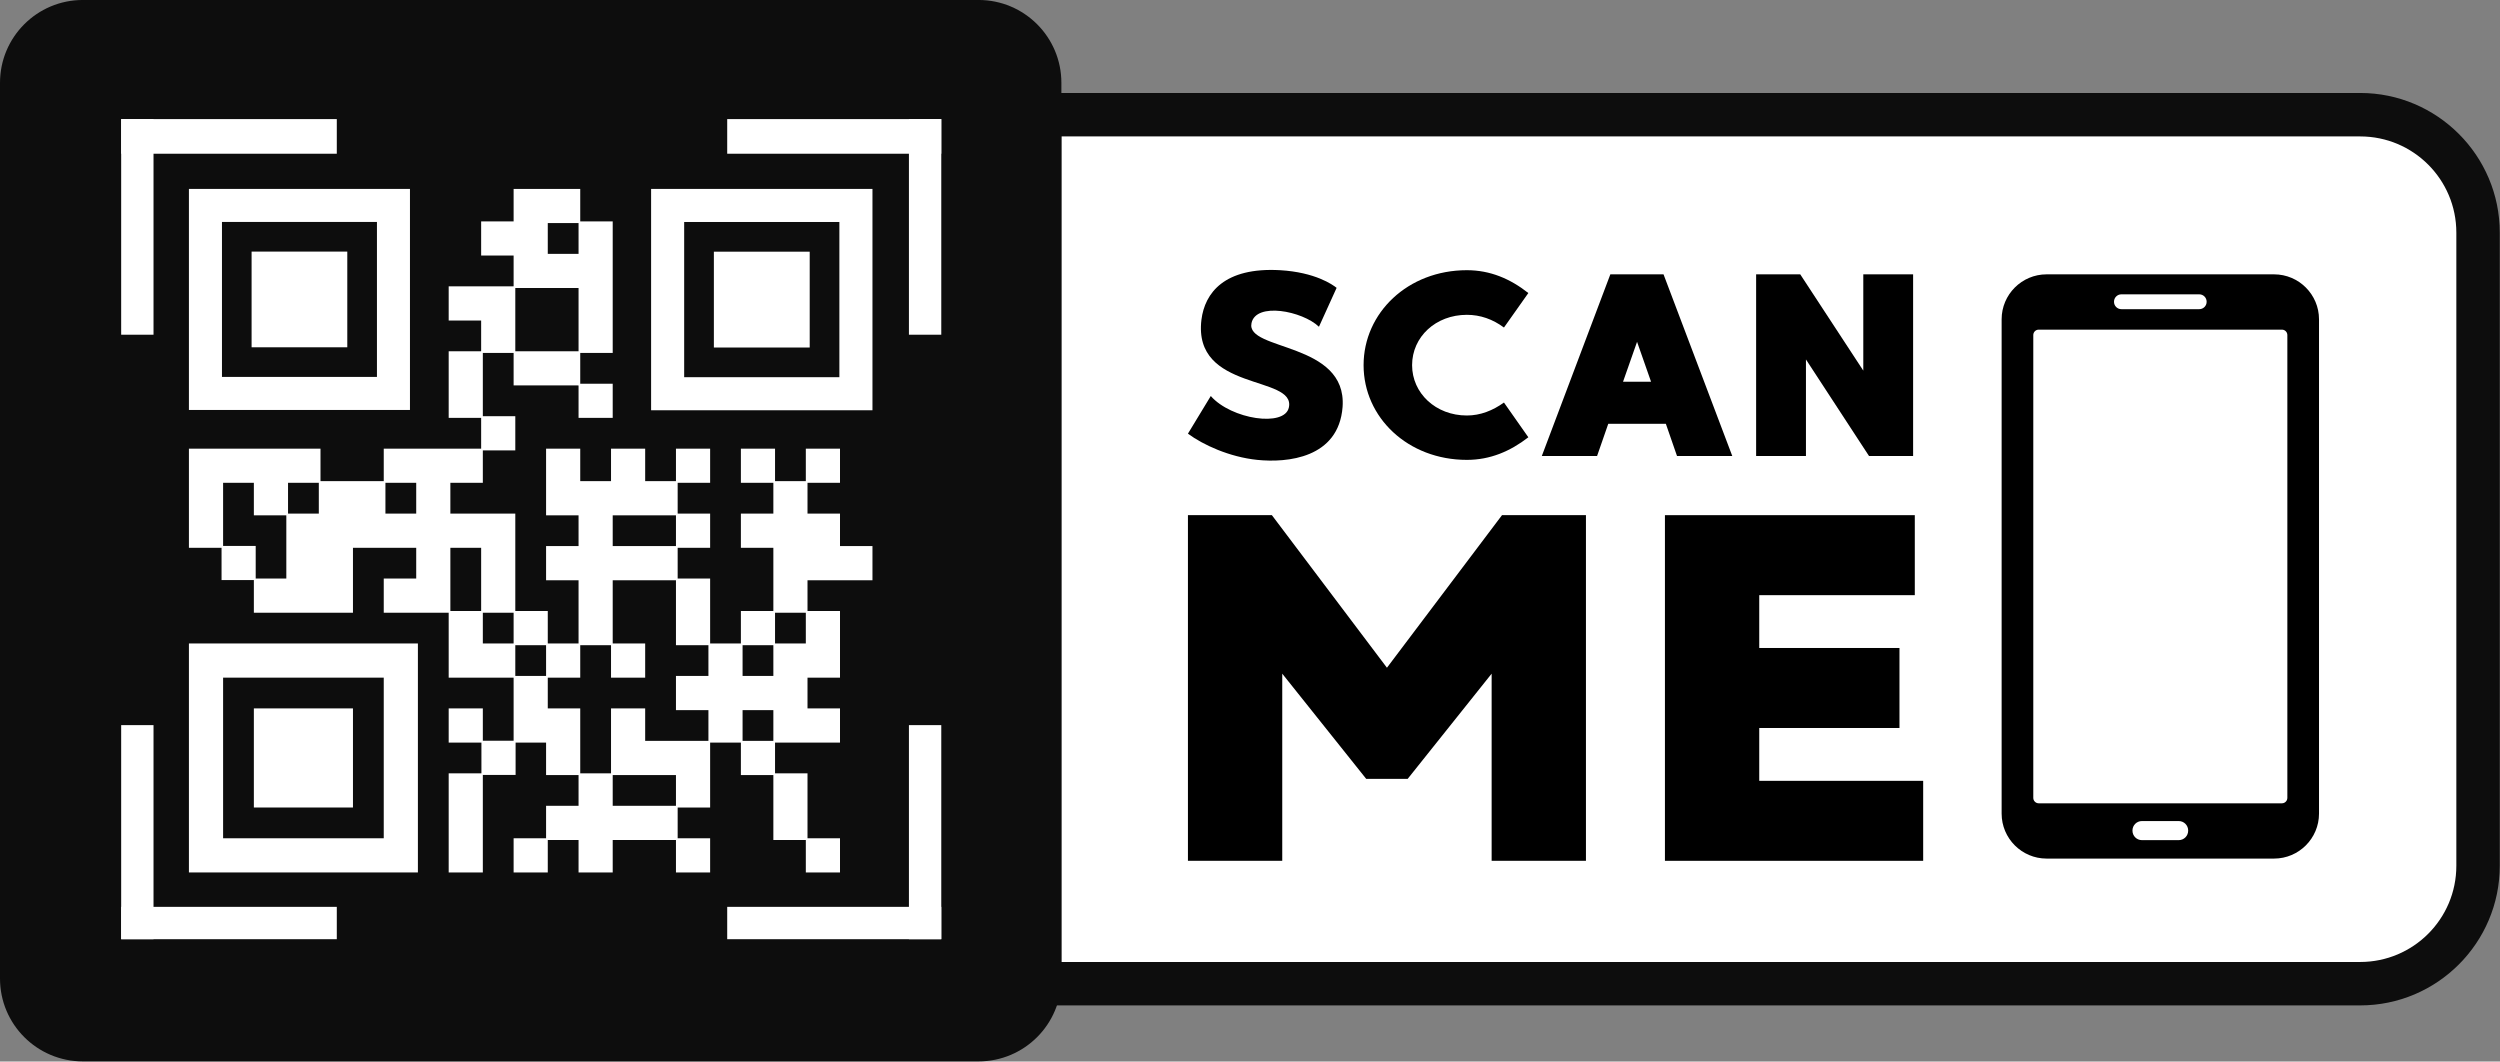 <?xml version="1.0" encoding="UTF-8"?><svg xmlns="http://www.w3.org/2000/svg" xmlns:xlink="http://www.w3.org/1999/xlink" height="179.7" preserveAspectRatio="xMidYMid meet" version="1.0" viewBox="0.0 0.0 423.2 179.7" width="423.2" zoomAndPan="magnify"><rect x="0.0" y="0.0" width="423.2" height="179.7" fill="#808080" stroke="none"/><defs><clipPath id="a"><path d="M 172 15 L 423.16 15 L 423.16 171 L 172 171 Z M 172 15"/></clipPath><clipPath id="b"><path d="M 0 0 L 180 0 L 180 179.672 L 0 179.672 Z M 0 0"/></clipPath></defs><g><g clip-path="url(#a)" id="change1_2"><path d="M 172.32 170.195 L 172.32 15.738 L 399.527 15.738 C 412.559 15.738 423.16 26.344 423.16 39.371 L 423.16 146.562 C 423.16 159.594 412.559 170.195 399.527 170.195 L 172.32 170.195" fill="#0d0d0d"/></g><g id="change2_1"><path d="M 399.527 162.844 L 179.672 162.844 L 179.672 23.094 L 399.527 23.094 C 408.52 23.094 415.809 30.383 415.809 39.375 L 415.809 146.562 C 415.809 155.555 408.52 162.844 399.527 162.844" fill="#fff"/></g><g id="change3_1"><path d="M 387.203 135.066 C 387.203 135.57 386.789 135.984 386.285 135.984 L 345.113 135.984 C 344.605 135.984 344.195 135.57 344.195 135.066 L 344.195 56.719 C 344.195 56.211 344.605 55.801 345.113 55.801 L 386.285 55.801 C 386.789 55.801 387.203 56.211 387.203 56.719 Z M 370.414 140.617 C 370.414 141.504 369.699 142.219 368.816 142.219 L 362.582 142.219 C 361.699 142.219 360.984 141.504 360.984 140.617 L 360.984 140.586 C 360.984 139.703 361.699 138.988 362.582 138.988 L 368.816 138.988 C 369.699 138.988 370.414 139.703 370.414 140.586 Z M 357.859 51.07 C 357.859 50.383 358.418 49.824 359.102 49.824 L 372.293 49.824 C 372.98 49.824 373.539 50.383 373.539 51.07 L 373.539 51.094 C 373.539 51.781 372.98 52.336 372.293 52.336 L 359.102 52.336 C 358.418 52.336 357.859 51.781 357.859 51.094 Z M 384.953 46.441 L 346.445 46.441 C 342.25 46.441 338.836 49.855 338.836 54.051 L 338.836 137.73 C 338.836 141.926 342.25 145.34 346.445 145.34 L 384.953 145.34 C 389.148 145.34 392.562 141.926 392.562 137.73 L 392.562 54.051 C 392.562 49.855 389.148 46.441 384.953 46.441"/></g><g id="change3_2"><path d="M 227.273 68.887 C 226.613 77.582 217.871 78.371 212.82 77.848 C 208.121 77.363 203.641 75.301 201.094 73.41 L 204.961 67.039 C 208.43 70.992 217.477 72.355 218.18 68.973 C 219.367 63.441 201.887 66.383 203.379 54.129 C 203.949 49.562 207.285 45.211 216.688 45.738 C 222.66 46.09 225.602 48.199 226.262 48.727 L 223.273 55.312 C 220.465 52.637 212.602 51.098 211.855 54.699 C 210.844 59.441 228.062 57.816 227.273 68.887"/></g><g id="change3_3"><path d="M 254.59 68.141 L 258.719 74.023 C 255.645 76.398 252.262 77.848 248.309 77.848 C 238.34 77.848 230.828 70.688 230.828 61.816 C 230.828 52.941 238.34 45.738 248.309 45.738 C 252.262 45.738 255.645 47.188 258.719 49.605 L 254.59 55.445 C 252.699 54.039 250.594 53.293 248.309 53.293 C 243.039 53.293 239.039 57.027 239.039 61.816 C 239.039 66.559 243.039 70.336 248.309 70.336 C 250.594 70.336 252.699 69.5 254.59 68.141"/></g><g id="change3_4"><path d="M 279.492 64.625 L 277.121 57.863 L 274.746 64.625 Z M 281.996 71.742 L 272.246 71.742 L 270.355 77.188 L 261 77.188 L 272.598 46.441 L 281.602 46.441 L 293.238 77.188 L 283.883 77.188 L 281.996 71.742"/></g><g id="change3_5"><path d="M 304.746 46.441 L 315.418 62.738 L 315.418 46.441 L 323.852 46.441 L 323.852 77.188 L 316.383 77.188 L 305.711 60.848 L 305.711 77.188 L 297.277 77.188 L 297.277 46.441 L 304.746 46.441"/></g><g id="change3_6"><path d="M 268.469 87.207 L 268.469 145.719 L 252.504 145.719 L 252.504 114.039 L 238.293 131.844 L 231.27 131.844 L 217.059 114.039 L 217.059 145.719 L 201.094 145.719 L 201.094 87.207 L 215.305 87.207 L 234.781 113.035 L 254.258 87.207 L 268.469 87.207"/></g><g id="change3_7"><path d="M 325.555 132.18 L 325.555 145.719 L 281.84 145.719 L 281.84 87.207 L 324.137 87.207 L 324.137 100.75 L 297.805 100.75 L 297.805 109.691 L 321.543 109.691 L 321.543 123.234 L 297.805 123.234 L 297.805 132.18 L 325.555 132.18"/></g><g clip-path="url(#b)" id="change1_1"><path d="M 0 165.645 L 0 14.023 C 0 6.277 6.277 -0.004 14.023 -0.004 L 165.648 -0.004 C 173.395 -0.004 179.672 6.277 179.672 14.023 L 179.672 165.645 C 179.672 173.391 173.395 179.672 165.648 179.672 L 14.023 179.672 C 6.277 179.672 0 173.391 0 165.645" fill="#0d0d0d"/></g><g id="change2_2"><path d="M 63.809 37.57 L 63.809 63.805 L 37.574 63.805 L 37.574 37.57 Z M 69.398 31.98 L 31.98 31.98 L 31.98 69.398 L 69.398 69.398 L 69.398 31.98" fill="#fff"/></g><g id="change2_3"><path d="M 58.789 42.59 L 42.59 42.59 L 42.59 58.789 L 58.789 58.789 L 58.789 42.59" fill="#fff"/></g><g id="change2_4"><path d="M 59.75 119.918 L 42.973 119.918 L 42.973 136.695 L 59.75 136.695 L 59.75 119.918" fill="#fff"/></g><g id="change2_5"><path d="M 142.09 37.578 L 142.09 63.852 L 115.816 63.852 L 115.816 37.578 Z M 110.219 31.98 L 110.219 69.449 L 147.691 69.449 L 147.691 31.98 L 110.219 31.98" fill="#fff"/></g><g id="change2_6"><path d="M 137.066 42.605 L 120.844 42.605 L 120.844 58.828 L 137.066 58.828 L 137.066 42.605" fill="#fff"/></g><g id="change2_7"><path d="M 87.23 48.758 L 97.938 48.758 L 97.938 59.461 L 87.23 59.461 Z M 92.727 42.973 L 92.727 37.762 L 97.938 37.762 L 97.938 42.973 Z M 119.922 125.414 L 109.215 125.414 L 109.215 119.918 L 103.434 119.918 L 103.434 130.91 L 98.223 130.91 L 98.223 119.918 L 92.727 119.918 L 92.727 114.711 L 98.223 114.711 L 98.223 109.215 L 103.434 109.215 L 103.434 114.711 L 109.215 114.711 L 109.215 108.926 L 103.719 108.926 L 103.719 98.223 L 114.426 98.223 L 114.426 109.215 L 119.922 109.215 L 119.922 114.422 L 114.426 114.422 L 114.426 120.207 L 119.922 120.207 Z M 65.246 81.734 L 70.457 81.734 L 70.457 86.941 L 65.246 86.941 Z M 92.441 109.215 L 92.441 114.422 L 87.23 114.422 L 87.23 109.215 Z M 81.449 92.727 L 81.449 103.43 L 76.238 103.43 L 76.238 92.727 Z M 86.945 103.719 L 86.945 108.926 L 81.734 108.926 L 81.734 103.719 Z M 114.426 136.406 L 103.719 136.406 L 103.719 131.199 L 114.426 131.199 Z M 114.426 92.438 L 103.719 92.438 L 103.719 87.23 L 114.426 87.23 Z M 130.914 125.414 L 125.703 125.414 L 125.703 120.207 L 130.914 120.207 Z M 125.703 109.215 L 130.914 109.215 L 130.914 114.422 L 125.703 114.422 Z M 136.41 108.926 L 131.199 108.926 L 131.199 103.719 L 136.41 103.719 Z M 53.969 86.941 L 48.758 86.941 L 48.758 81.734 L 53.969 81.734 Z M 37.766 92.414 L 37.766 81.734 L 42.973 81.734 L 42.973 87.23 L 48.469 87.23 L 48.469 97.934 L 43.285 97.934 L 43.285 92.414 Z M 142.195 86.941 L 136.695 86.941 L 136.695 81.734 L 142.195 81.734 L 142.195 75.949 L 136.41 75.949 L 136.41 81.445 L 131.199 81.445 L 131.199 75.949 L 125.418 75.949 L 125.418 81.734 L 130.914 81.734 L 130.914 86.941 L 125.418 86.941 L 125.418 92.727 L 130.914 92.727 L 130.914 103.43 L 125.418 103.43 L 125.418 108.926 L 120.211 108.926 L 120.211 97.934 L 114.715 97.934 L 114.715 92.727 L 120.211 92.727 L 120.211 86.941 L 114.715 86.941 L 114.715 81.734 L 120.211 81.734 L 120.211 75.949 L 114.426 75.949 L 114.426 81.445 L 109.215 81.445 L 109.215 75.949 L 103.434 75.949 L 103.434 81.445 L 98.223 81.445 L 98.223 75.949 L 92.441 75.949 L 92.441 87.23 L 97.938 87.23 L 97.938 92.438 L 92.441 92.438 L 92.441 98.223 L 97.938 98.223 L 97.938 108.926 L 92.727 108.926 L 92.727 103.43 L 87.23 103.43 L 87.23 86.941 L 76.238 86.941 L 76.238 81.734 L 81.734 81.734 L 81.734 76.238 L 87.23 76.238 L 87.23 70.453 L 81.734 70.453 L 81.734 59.75 L 86.945 59.75 L 86.945 65.242 L 97.938 65.246 L 97.938 70.738 L 103.719 70.738 L 103.719 64.957 L 98.223 64.957 L 98.223 59.75 L 103.719 59.75 L 103.719 37.477 L 98.223 37.477 L 98.223 31.98 L 86.945 31.98 L 86.945 37.477 L 81.449 37.477 L 81.449 43.262 L 86.945 43.262 L 86.945 48.469 L 75.953 48.469 L 75.953 54.254 L 81.449 54.254 L 81.449 59.461 L 75.953 59.461 L 75.953 70.738 L 81.449 70.738 L 81.449 75.949 L 64.961 75.949 L 64.961 81.445 L 54.254 81.445 L 54.254 75.949 L 31.98 75.949 L 31.98 92.727 L 37.504 92.727 L 37.504 98.199 L 42.973 98.199 L 42.973 103.719 L 59.75 103.719 L 59.75 92.727 L 70.457 92.727 L 70.457 97.934 L 64.961 97.934 L 64.961 103.719 L 75.953 103.719 L 75.953 114.711 L 86.945 114.711 L 86.945 125.391 L 81.734 125.391 L 81.734 119.918 L 75.953 119.918 L 75.953 125.703 L 81.496 125.703 L 81.496 130.91 L 75.953 130.91 L 75.953 147.688 L 81.734 147.688 L 81.734 131.176 L 87.281 131.176 L 87.281 125.703 L 92.441 125.703 L 92.441 131.199 L 97.938 131.199 L 97.938 136.406 L 92.441 136.406 L 92.441 141.902 L 86.945 141.902 L 86.945 147.688 L 92.727 147.688 L 92.727 142.191 L 97.938 142.191 L 97.938 147.688 L 103.719 147.688 L 103.719 142.191 L 114.426 142.191 L 114.426 147.688 L 120.211 147.688 L 120.211 141.902 L 114.715 141.902 L 114.715 136.695 L 120.211 136.695 L 120.211 125.703 L 125.418 125.703 L 125.418 131.199 L 130.914 131.199 L 130.914 142.191 L 136.41 142.191 L 136.41 147.688 L 142.195 147.688 L 142.195 141.902 L 136.695 141.902 L 136.695 130.91 L 131.199 130.91 L 131.199 125.703 L 142.195 125.703 L 142.195 119.918 L 136.695 119.918 L 136.695 114.711 L 142.195 114.711 L 142.195 103.43 L 136.695 103.43 L 136.695 98.223 L 147.691 98.223 L 147.691 92.438 L 142.195 92.438 L 142.195 86.941" fill="#fff"/></g><g id="change2_8"><path d="M 37.766 141.902 L 37.766 114.711 L 64.961 114.711 L 64.961 141.902 Z M 31.98 147.688 L 70.742 147.688 L 70.742 108.926 L 31.98 108.926 L 31.98 147.688" fill="#fff"/></g><g id="change2_9"><path d="M 57.012 153.512 L 57.012 158.988 L 20.512 158.988 L 20.512 153.512 L 57.012 153.512" fill="#fff"/></g><g id="change2_10"><path d="M 25.988 158.988 L 20.512 158.988 L 20.512 122.75 L 25.988 122.75 L 25.988 158.988" fill="#fff"/></g><g id="change2_11"><path d="M 153.863 122.75 L 159.34 122.75 L 159.34 158.988 L 153.863 158.988 L 153.863 122.75" fill="#fff"/></g><g id="change2_12"><path d="M 159.34 153.512 L 159.34 158.988 L 123.102 158.988 L 123.102 153.512 L 159.34 153.512" fill="#fff"/></g><g id="change2_13"><path d="M 123.102 26.023 L 123.102 20.16 L 159.34 20.16 L 159.34 26.023 L 123.102 26.023" fill="#fff"/></g><g id="change2_14"><path d="M 153.863 20.16 L 159.34 20.16 L 159.34 56.66 L 153.863 56.66 L 153.863 20.16" fill="#fff"/></g><g id="change2_15"><path d="M 25.988 56.66 L 20.512 56.66 L 20.512 20.16 L 25.988 20.16 L 25.988 56.66" fill="#fff"/></g><g id="change2_16"><path d="M 20.512 26.023 L 20.512 20.16 L 57.012 20.16 L 57.012 26.023 L 20.512 26.023" fill="#fff"/></g></g></svg>